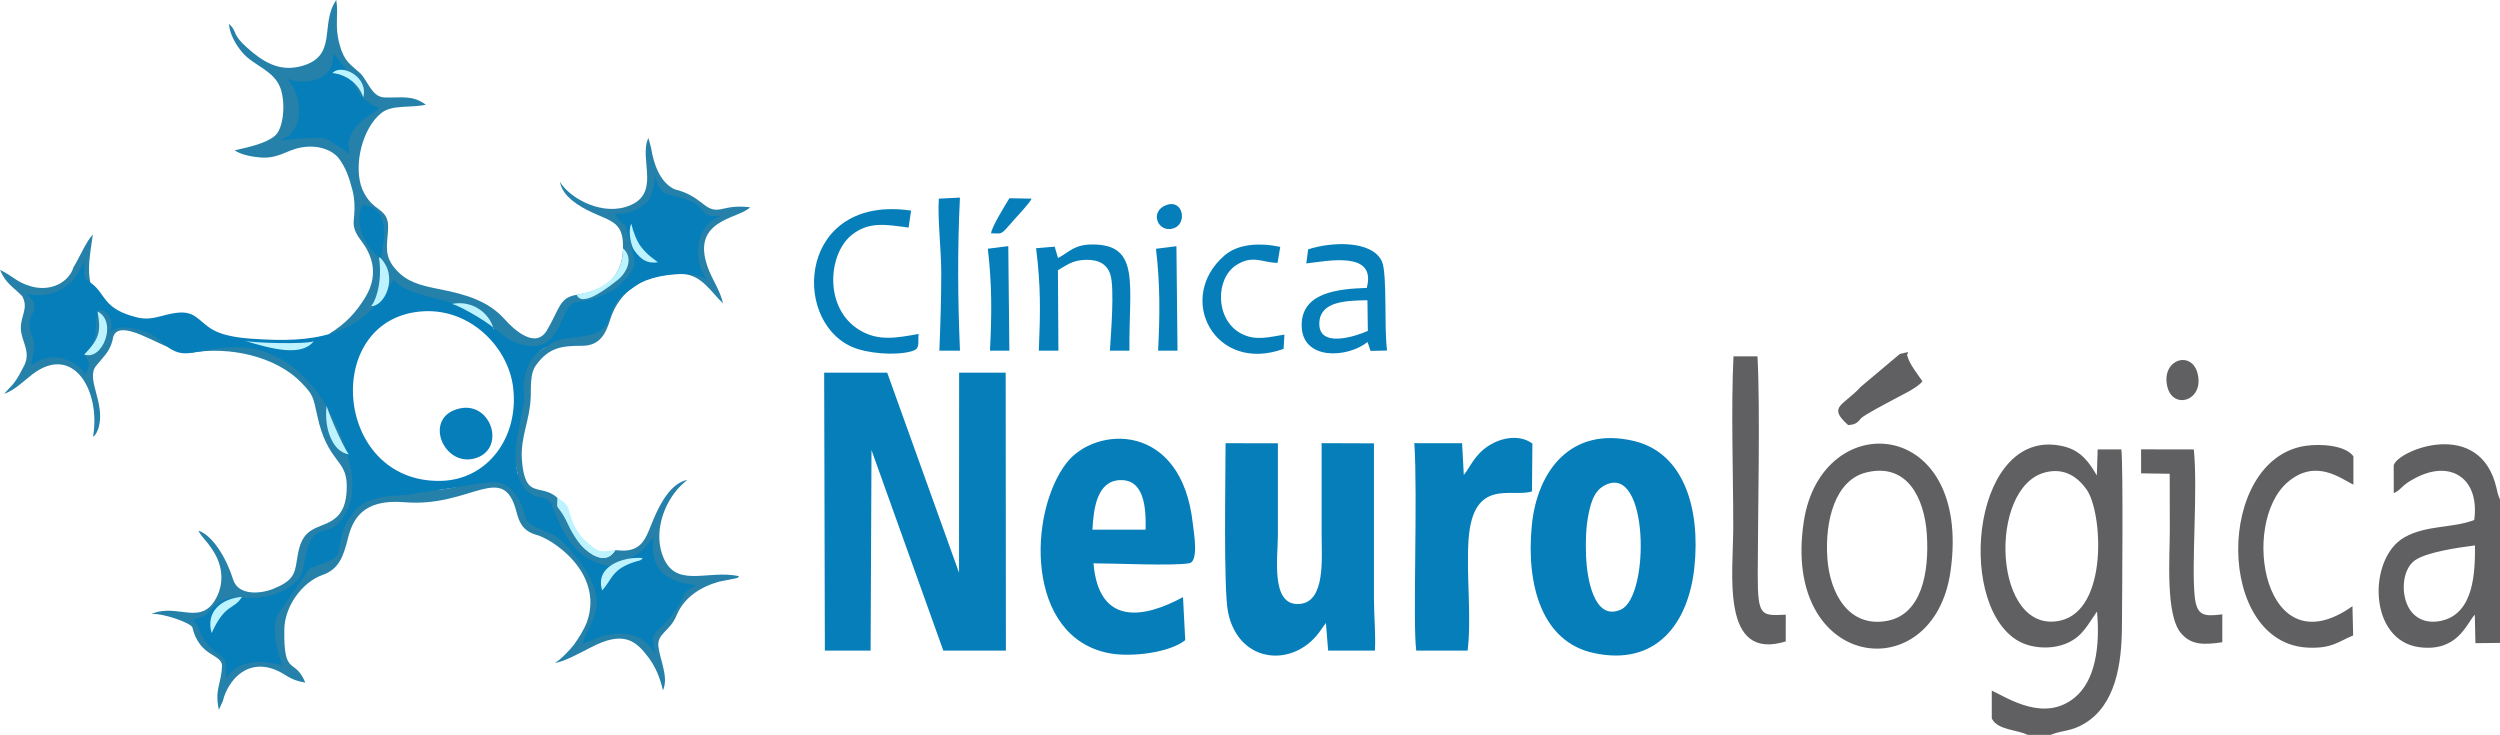 <?xml version="1.0" encoding="UTF-8"?>
<svg xmlns="http://www.w3.org/2000/svg" xml:space="preserve" width="204.266mm" height="60.041mm" version="1.1" style="shape-rendering:geometricPrecision; text-rendering:geometricPrecision; image-rendering:optimizeQuality; fill-rule:evenodd; clip-rule:evenodd"
viewBox="0 0 21115.35 6206.57"
 xmlns:xlink="http://www.w3.org/1999/xlink"
 xmlns:xodm="http://www.corel.com/coreldraw/odm/2003">
 <defs>
  <style type="text/css">
   <![CDATA[
    .fil0 {fill:#057EBA}
    .fil2 {fill:#2581A9}
    .fil1 {fill:#606062}
    .fil3 {fill:#BCF3FF}
   ]]>
  </style>
 </defs>
 <g id="Camada_x0020_1">
  <g id="_1731599254944">
   <path class="fil0" d="M13553.82 4099.27c371.8,-195.16 384.6,937.4 136.74,1049.2 -229.29,103.43 -287.34,-271.23 -294.47,-448.48 -4.83,-120.18 -1.86,-248.97 21.55,-361.09 24.31,-116.56 53.87,-196.45 136.17,-239.64zm757.17 692.54c52.03,-496.47 -88.18,-966.89 -510.62,-1067.22 -533.34,-126.69 -817.98,253.72 -862.61,714.6 -49.52,511.38 90.71,980.47 518.47,1075.29 537.17,119.08 805.8,-255.52 854.75,-722.67zm-2365.28 -1048.78c29.48,444.34 -14.65,1520.17 16.05,1752.29l433.84 0c34.99,-276.87 -12.56,-648.59 8.21,-939.31 37.58,-526.51 367.7,-349.93 535.41,-405.51l3.64 -404.37c-111.01,-80.7 -264.16,-47.36 -363.19,14.52 -128.77,80.51 -164.44,190.77 -216.2,250.74l-14.49 -268.07 -403.27 -0.29zm-1594.36 0.57c0,268.75 -18.58,1233.16 20.91,1427.15 90.61,445.19 572.82,476.24 790.33,140.73l36.26 -49.49 18.78 232.99 394.95 0.34c7.75,-126.53 -8.08,-306.09 -8.08,-442.08l0.07 -1308.62 -441.99 -1.59c0,257.3 0,514.66 0,771.99 0,200.38 33.53,564.72 -182.32,585.76 -252.36,24.56 -186.93,-390.44 -186.93,-585.76 0,-255.91 0,-511.83 0.01,-771.26l-442.01 -0.17zm-1124.65 730.11c9.9,-192.8 44.03,-411.45 233.12,-418.58 204.69,-7.76 221.11,234.53 215.93,418.58l-449.06 0zm9.08 284.24c178.46,-0.22 665.57,23.41 807.92,-0.44 84,-14.08 39.06,-260.71 31.07,-334.09 -94.39,-865.88 -823.69,-827.57 -1066.75,-513.22 -325.08,420.43 -349.97,1468.66 357.79,1606.45 190.16,37.01 514.76,-4.52 644.96,-109.83l-18.96 -363.49c-335.59,182.79 -711.42,242.02 -756.04,-285.38zm-1874.94 -956.26l606.57 1693.63 528.48 0 -1.78 -2347.52 -393.19 0 -0.81 1689.3 -606.53 -1689.3 -532.53 0 5.83 2347.52 386.35 0 7.61 -1693.63zm4192.23 -1007c-99.27,45.01 -428.08,155.45 -409.2,-78.11 13.93,-172.13 227.69,-177.38 405.63,-180.93l3.57 259.04zm-504.43 -688.31l-15.41 118.81c187.82,-22.1 595.19,-108.24 510.53,206.65 -258.75,7.99 -549.77,44.37 -549.71,314.78 0.09,299.39 386.2,279.21 556.39,142.16l25.8 75.24 139.37 -3.46c-26.61,-183.77 2.42,-648.85 -43.33,-751.39 -80.29,-180.12 -424.64,-169.33 -623.63,-102.78zm-2112.46 72.9l-27.97 -95.87 -157.1 13.11c40.46,329.39 36.28,530.8 23.06,865.34l165.22 0 -3.91 -680.06c71.46,-38.4 115.79,-83.3 231.57,-87 114.71,-3.65 184.16,37.69 211.55,125.05 36.07,115.14 4.44,499.9 -4.22,642.01l164.93 0c-5.48,-558.33 95.58,-896.69 -311.14,-896.93 -158.99,-0.09 -198.56,66.55 -291.99,114.35zm-1178.13 641.33c-183.59,32.76 -335.88,63.6 -494.94,-30.76 -305.66,-181.32 -271.31,-640.91 -71.44,-803.54 142.74,-116.08 284.86,-91.16 482.51,-64.02l20.97 -143.62c-940.17,-136.96 -1017.4,911.84 -507.07,1147.61 130.78,60.42 372.08,79.04 509.21,41.26 75.96,-20.94 54.74,-56.64 60.76,-146.92zm3083.45 125.95l7 -120.36c-130.01,20.04 -242.46,56.54 -367.2,-9.74 -217.9,-115.79 -218.78,-463.74 -38.34,-578.27 140.31,-89.02 219.15,-18.66 347.89,-18.21l22.19 -134.85c-174.73,-36.93 -355.39,-25.7 -468.45,70.87 -420.86,359.48 -84.55,1002.92 496.91,790.56zm-2907.4 15.3l173.97 0c-18.58,-437.71 -21.95,-854.99 -0.22,-1292.74l-178.14 8.61c-12.17,156.02 20.4,442.3 20.3,622.91 -0.13,222.36 -6.96,439.29 -15.92,661.22zm409.4 -861.02c35.09,303.96 33.71,553.22 18.03,861.02l163.78 0 -9.2 -882.95 -172.61 21.94zm1420.03 0.4c35.57,302.67 33.4,553.3 18.12,860.61l163.7 0 -9.14 -882.21 -172.68 21.59zm-1392.62 -130.77c98.09,0 73.15,25.56 195.73,-115.91 31.89,-36.81 129.08,-138.13 146.67,-176.81l-187.84 -3.36c-34.13,56.31 -152,246.09 -154.57,296.08zm1481.33 -239.14c-149.91,54.35 -71.65,242.76 62.05,196.31 115.67,-40.21 78.21,-247.16 -62.05,-196.31z"/>
   <path class="fil1" d="M17276.63 3989.15c167.14,-41.7 276.89,47.49 345.87,143.44 137.47,191.3 186.99,1021.31 -223.4,1109.68 -565.42,121.73 -615.82,-1130.07 -122.47,-1253.12zm-151.64 2217.42l194.78 0c104.21,-42.3 168.8,-25.36 285.98,-95.49 264.56,-158.24 313.93,-506.12 316.26,-811.78 1.72,-228.27 12,-1367.12 -4.77,-1503.45l-200.06 -0.03 -7.07 220.42c-63.95,-111.51 -134.46,-210.31 -278.53,-245.61 -758.48,-185.83 -920.19,1297.78 -402.49,1632.41 115.27,74.53 298.15,88.73 434.32,26.94 128.45,-58.28 170.26,-155.23 248.31,-265.14 26.45,295.45 -13.67,582.41 -187.67,726.15 -254.47,210.22 -557.7,10.03 -701.22,-58.17l0 235.37c48.41,99.42 214.7,93.62 302.16,138.39zm-1690.86 -1491.62c-22.42,-319.95 67.26,-659.86 327.69,-724.32 347.77,-86.1 493.01,218.87 512.69,523.77 20.72,321.48 -44.16,676.12 -336.04,729.58 -325.8,59.66 -483.78,-234.81 -504.34,-529.04zm1040.69 107.63c182.98,-1306.05 -1089.2,-1393.93 -1239.34,-420.5 -194.51,1261.09 1097.81,1430.82 1239.34,420.5zm4429.3 -215.84c0.48,215.07 -2.75,579.4 -290.39,637.76 -102.92,20.89 -184.08,-7.96 -237.71,-67.2 -105.01,-115.87 -97.23,-361.08 19.83,-443.97 98.52,-69.8 362.78,-108.15 508.28,-126.59zm211.23 823.35l0 -1211.05 -10.94 -27.27c-1.52,-4.38 -3.19,-8.65 -4.71,-13.48 -1.53,-4.69 -2.63,-8.47 -4,-13.29 -0.4,-1.34 -7.61,-33.28 -8.82,-38.6 -137.52,-608.05 -840.2,-321.89 -869.36,-195.72l0.52 234.77c75,-35.45 56.42,-65.41 197.26,-135.54 292.73,-145.73 528.96,17.41 482.44,362.11 -187.33,71.5 -400.32,40.18 -589.47,146.34 -310.27,174.19 -309.24,876.18 131.33,928.73 319.08,38.05 391.56,-198.02 462.95,-275.59l5.11 240.86 207.68 -2.26zm-1246.07 -310.16c-749.92,532.39 -951.66,-698.97 -548.43,-1046.44 239.04,-205.96 451.6,-29.42 556.31,19.91l0 -239.61c-69.03,-94.29 -278.08,-106.89 -403.99,-88.3 -763.35,112.72 -762.91,1678.29 27.03,1704.81 196.16,6.58 243.9,-48 374.98,-103.55l-5.9 -246.82zm-5228.08 -2110.3c-21.58,463.04 -1.91,975.41 -1.91,1443.89 0,385.46 -110.05,1135.33 443.43,964.11l0.13 -226c-205.09,8.59 -237.18,20.05 -236.71,-338.25 0.66,-533.29 22.25,-1376.72 -2.12,-1843.74l-202.83 0zm3780.05 2338.69c85.53,100.3 189.05,99.42 348.68,76.2l0.12 -235.77c-156.74,19.75 -216.26,13.31 -233.38,-153.04 -28.12,-273.66 27.26,-893.24 -7.13,-1239.71l-445.67 -0.82 0.22 202.75 241.62 3.68 0.79 482.67c0.2,213.99 -38.54,707.78 94.75,864.03zm-2703.57 -1814.27c28.21,-30.41 216.67,-127.88 263.91,-153.72 67.79,-37.14 216.89,-105.45 255.47,-160.26 -43.37,-63.68 -112.38,-149.27 -126.29,-212.89 -119.8,28.5 -423.44,361.85 -562.24,444.77 20.6,62.29 39.94,78.62 80.13,118.09l89.01 -35.98zm2588.86 -264.61c49.86,196.46 315.51,112.66 253.56,-118.82 -52.6,-196.59 -312.27,-112.45 -253.56,118.82zm-2588.86 264.61l-89.01 35.98c-40.19,-39.47 -59.53,-55.8 -80.13,-118.09 138.8,-82.91 442.44,-416.27 562.24,-444.77 -19.81,-20.63 58.36,-49.3 -64.87,-17.2l-329.89 277.17c-145.9,161.33 -284.75,163.73 -105.87,323.34 52.74,-4.13 74.52,-13.96 107.54,-56.43z"/>
   <g>
    <path class="fil0" d="M3881.7 3450.1c-310.54,69.93 -141.8,489.89 122.47,423.17 275.36,-69.51 150.98,-484.72 -122.47,-423.17z"/>
    <path class="fil2" d="M2808.4 617.22c73.99,-84.41 307.13,30.74 259.55,205.44 -33.72,-110.81 -142.07,-194.55 -259.55,-205.44z"/>
    <path class="fil2" d="M1477.93 2948.34c-47.7,-55.67 -157.61,-140.31 -234.43,-164.88 -79.44,-25.46 -196.32,-54.9 -275.64,-21.67 15.72,-58.72 7.52,-153.51 -106.63,-226.25 -169.6,-108.11 -96.2,-397.52 -77.34,-554.23 -54.09,54.59 -113.34,194.95 -163.45,276.61 -37.95,124.9 -190.27,209.46 -359.52,160.31 -124.16,-36.06 -144.77,-82.98 -260.92,-138.76 47.79,113.41 106.73,140.54 186.69,220.56 57.5,102.8 -13.11,165.23 -10.6,274.17 2.62,114.16 97.05,200.98 17.56,333.21 -75.63,152.3 -108.25,156.47 -157.69,219.47 91.8,-33.53 170.86,-114.96 240.34,-167.44 342.16,-258.5 576.44,139.05 509.4,530.09 16.34,-15.41 10.9,-3.69 30.38,-36.7 5.83,-9.84 14.19,-31.64 17.7,-44.52 56.73,-208.16 -111.36,-406.74 -22.31,-518.34 75.33,-94.41 123.43,-124.42 145.97,-248.87 58.07,-157.13 397.1,89.79 520.49,107.22zm3479.2 2305.82c-26.19,67.72 -70.47,135.99 -107.11,187.82 -24.95,35.24 -123.68,140.7 -163.8,155.85 68.38,-1.56 233.37,-94.38 299.91,-127.49 281.81,-149.93 386.85,-57.16 492.19,84.3 59.89,80.42 96.07,169.34 120.91,275.89 50.93,-108.16 -25.81,-259.43 -38.16,-368.99 -12.73,-112.94 97.24,-127.02 152.99,-263.16 62.48,-152.6 202.16,-241.29 358.76,-285.66l140.15 -27.55c36.19,-13.73 5.54,4.96 29.2,-18.36 -270.17,-60.48 -548.28,118.64 -650.89,-189.66 -70.73,-212.49 32.97,-469.83 186.13,-600.09l27.33 -23.82c-136.84,27.76 -225.98,194.2 -281.79,324.55 -71.13,166.2 -91.6,299.36 -325.36,268.38 -78.48,130.49 -211.52,39.52 -283.07,-35.27 -66.2,-78.62 -79.15,-138.14 -137.48,-229.37 -32.92,-87.19 -14.14,-119.11 -69.83,-177.42 -49.45,-44.24 -97.43,-54.83 -140.06,-64.12 -80.29,-17.5 -141.72,-30.46 -158.84,-254.84 -14.68,-192.67 67.27,-333.22 74.19,-531.35 3.21,-91.68 -5.41,-199.21 42.87,-266.73 111.2,-155.41 221.97,-166.47 392.03,-166.47 148.3,0 199.2,-102.06 235.43,-218.87 76.7,-247.4 291.87,-396.71 611.1,-387.03 163.81,4.96 249.23,161.61 342.73,247.33 -23.41,-101.36 -74.71,-175.36 -114.96,-268.8 -185.48,-444.56 252.27,-440.99 343.41,-542.85 -107.74,-11.09 -155.47,-3.78 -252.42,17.89 -136.77,24.44 -146.65,-110.88 -386.61,-170.24 -124.2,-58.52 -177.3,-221.39 -196.41,-347.71l-23.47 -84.68c-86.54,178.98 125.07,490.18 -196.62,583.5 -227.41,66 -483.18,-92.79 -550.08,-214.12 18.73,123.02 161.69,209.56 280.61,263.42 163.71,74.17 257.09,84.21 251.91,299.09 -6.27,299.31 -227.93,366.32 -391.89,392.6 -146.62,23.48 -141.76,115.04 -250.23,299.2 -96.15,163.26 -279.62,-5.14 -357.29,-92.42 -136.51,-153.42 -326.38,-210.71 -545.05,-253.28 -172.37,-33.55 -278.67,-62.04 -372.12,-165.19 -103.95,-114.68 -76.5,-201.97 -67.85,-333.44 13.48,-204.84 -128,-136.23 -218.79,-348.61 -76.68,-196.93 0.85,-514.91 162.93,-642.55 91.68,-72.24 247.46,-40.74 374.95,-69.42 -118.02,-86.53 -206.2,-55.57 -350.85,-61.48 -108.31,-4.47 -140.39,-145.9 -206.2,-206.87 -79.27,-73.46 -132.42,-93.37 -172.3,-242.68 -43.49,-162.69 -5.91,-244.51 -27.34,-373.39 -143.99,208.54 21.02,479.95 -303.89,560.92 -184.37,46.01 -320.08,-43.1 -450.56,-159.43 -132.08,-117.78 -75.25,-129.44 -152.27,-201.23 6.58,85.02 53.44,170.96 111.85,240.99 95.26,114.26 270.6,151.78 324.58,306.24 43.27,123.83 26.26,336.01 -47.02,398.78 -78.07,66.86 -219.9,94.92 -340.65,123.84 50.81,35.52 145.51,54.96 220.31,60.22 150.24,10.49 214.21,-60.98 338.83,-84.34 153.11,-28.76 274.36,28.21 322.89,94.84 56.38,77.43 83.45,152 113.83,269.79 18.17,70.52 18.41,142.93 13.88,202.94 -5.31,70.45 -21.54,114.39 57.77,218.48 74.89,98.27 163.83,267.58 36.62,477.47 -76.44,126.17 -165.66,224.65 -304.74,308.81 11.29,2.71 241.24,45.12 411.97,-92.3 697.56,-561.47 1051.07,308.01 1295.4,230.5 37.54,-11.91 78.01,-19.91 119.94,-25.3 -94.73,60.38 -172.87,118.81 -199.55,232.93 -27.66,118.21 -13.05,131.93 -19.5,225.16l-43 287.52c-17.61,92.65 -1.58,221.85 26.84,329.27 -17.24,18.78 -38.31,40.25 -56.83,58.81 -112.46,-124.74 -227.51,24.15 -583.23,68.63l-304.88 13.43c-189.32,7.07 -237.47,-70.56 -439.46,56.66 154.81,-363.51 -223.15,-1189.11 -395.59,-1276.87 -109.08,0.35 -354.34,-26.64 -572.06,-33.4 -216,-6.72 -404.96,6.44 -407.03,85.88 321.03,-56.34 715.44,29.3 931.31,252.95 97.82,101.28 98.32,114.84 134.24,280.75 85.36,394.68 246.8,360.3 248.61,586.51 1.83,232.2 -89.34,292.67 -215.41,340.23 -128.86,48.62 -178.89,99.5 -206.61,295.11 -16.36,115.49 -34.47,173.24 -202.3,239.99 -105.04,41.81 -293.29,57.49 -335.5,-80.24 -50.91,-166.12 -165.78,-370.02 -293.31,-413.06 18.87,41.96 59.44,78.56 87.69,117.66 27.19,37.58 49.91,69.25 70.14,113.75 44.44,97.6 51.72,211.47 3.92,315.22 -128.26,278.4 -336.12,58.54 -558.6,158.11 100.03,-9.14 330.62,75.62 345.71,111.53 60.11,252.93 246,221.93 251.17,324.52 -6.89,159.29 -64.74,198.43 -26.98,372.92l34.1 -76.17c7.11,-25.9 10.35,-39.99 23.05,-68.8 74.28,-168.27 226.74,-269.65 416.11,-194.47 102.78,40.84 114.3,85.15 256.67,110.02 -90.43,-221.11 -183.99,-38.86 -177.21,-451.5 3.09,-190.68 147.74,-396.35 323.3,-458.26 134.01,-47.24 174.49,-150.08 212.53,-304.22 39.81,-161.24 123.41,-339.91 478.38,-310 563.74,47.44 834.52,-356.14 947.42,84.13 21.09,82.22 50.53,154.33 158.59,189.12 129.36,27.58 584.06,317.07 435.67,739.15z"/>
    <path class="fil0" d="M3214.8 2180.6c27.56,-123.34 95.74,-428.29 -153.32,-448.94 -82.74,146.65 33.72,377.02 153.32,448.94zm-804.24 -1528.33c147.2,130.7 178.36,461.68 -50,534.35 -0.53,1.55 349.98,-44.08 407.09,-9 427.09,262.35 -77.79,58.77 394.3,-232.67 117.08,-72.29 -82.19,12.86 -183.99,-266.45 -0.39,-1.08 -165.98,-272.36 -165.98,-206.64 0,261.6 -335.53,238.91 -401.41,180.41zm2869.53 1243.95c21.79,75.67 76.89,266.93 76.89,301.58 0,14.76 1,27.78 2.9,39.25 -22.82,70.6 -90.89,138.27 -152.8,195.05 -63.29,41.98 -130.48,72.71 -212.68,95.36 -178.09,49.06 -157.39,-14.98 -239,158.71 -90.84,203.78 -173.49,284.52 -391.04,210.29 -157.08,-53.62 -297.75,-277.2 -622.24,-360.19 -174.97,-44.74 -364.55,-85.33 -418.8,-178.55 -232.35,450.15 -611.96,534.13 -1092.28,509.45 -161.21,-8.3 -353.01,-17.42 -472.77,-107.32 -120.05,-90.13 -136.41,-162.03 -387.24,-92.32 -78.68,21.86 -141.75,30.88 -211.46,13.82 -293.52,-71.85 -262.17,-195.16 -386.98,-288.52 -88.15,-45.97 -53.54,-75.69 -60.41,-169.17 -28.53,0 40.06,-52.59 -11.59,6.62 -31.75,54.21 -64.59,130.59 -114.15,165.55 -25.95,18.32 -160.24,138.38 -362.05,83.46l57.12 66.65c35.74,90.94 -37.92,112.2 -33.37,192.14 5.96,104.35 55.73,120.37 36.89,220.51 -11.99,63.74 -22.75,128.75 -21.91,131.16 56.71,-56.41 179.51,-85.14 256.56,-65.87 70.17,17.58 183.24,78.56 196.61,146.22 44.06,-79.01 47.45,-108.15 -5.3,-176.35 140.45,-139.33 74.29,-168.28 112.89,-363.05 27.28,-58.73 164.7,59.31 103.8,175.1 78.31,-74.1 215.17,-31.05 309.92,-0.68 41.69,13.33 85.82,45.46 129.07,84.95 119.84,109.38 191.81,100.56 284.41,84.6 58.69,-10.12 123.37,-20.22 182.64,-29.59 343.83,-54.37 590.39,69.96 798.18,306.83 178.95,203.99 432.77,742.1 314.62,1023.54 -27.38,70.76 -68.67,149.49 -140.92,183.81 -105.5,50.13 -190.8,-14.29 -243.42,336.35 -25.2,167.91 -274.77,256.05 -427.79,254.62 -162.85,-1.55 -232.52,-38.23 -373.79,122.41 -37.76,42.93 -85.61,40.27 -124.29,61.54 -16.49,9.08 38.83,35.89 49.37,93.25 89.99,215.16 220.32,180.7 220.02,288.27 5.14,36.86 6.6,73.07 4.7,110.86 126.01,-184.18 357.7,-138.2 469.26,-107.92 -6.48,-52.4 -110.93,-306 -26.5,-438.12 43.52,-68.13 220.67,-313.34 234.46,-342.12 33.39,-69.68 142.5,-57.31 241.2,-127.48 71.69,-62.23 8.52,-214.07 163.23,-389.11 101.06,-124.13 274.52,-134.07 423.74,-139.65l317.67 -48.6c398.73,-49.86 517.45,-138.22 646.72,81.95 75.59,128.7 18.8,178.59 148.62,237.27 31.99,14.46 74.69,32.73 131.16,58.3 75.6,29.63 202.17,184.6 249.69,251.13 259.61,363.31 59.22,489.46 12.37,675.59l171.26 -69.07c170.37,-31.33 330.16,-34.79 435.39,149.22 11.82,-73.14 -48.87,-96.15 12.56,-182.5 9.73,-11.49 144.53,-109.7 233.86,-306.36 30.21,-66.49 111.96,-82.54 112.4,-83.45 -85.74,-22.01 -422.18,-22.34 -367.18,-403.16 -35.4,29.85 -60.33,80.09 -123.16,126.56 -94.26,69.71 -233.29,131 -296.06,102.38 -331.49,-80.8 -395.06,-436.11 -452.91,-524.96 -35.93,-55.16 -68.12,-27.88 -145.69,-65.23 -166.97,-80.31 -160.34,-345.84 -130.2,-504.36l53.24 -287.52c6.45,-93.23 -18.41,-101.84 9.25,-220.05 29.6,-126.57 90.99,-190.93 206.46,-257.75 129.09,-110.51 447.35,2.96 514.1,-242.21 39.32,-144.43 110.13,-182.22 216.97,-257.44 104.37,-73.5 293.18,-100.18 419.01,-98.25 67.24,1.03 139.82,24.06 147.65,29.26l31.91 19.34c-105.53,-128.68 -123.97,-451.6 114.15,-537.14 -37.32,-6.21 -107.17,12.2 -138.29,-32.78 -73.92,-106.75 -190.46,-119.12 -303.21,-149.19 -72.66,-19.35 -88.59,-89.26 -109.04,-163.69 -10.9,88.43 -28.12,212.08 -103.65,255.06 -46.04,45.99 -181.02,84.78 -234.83,66.08 14.24,35.15 38.39,80.93 84.09,95.65zm-1693.52 732.46c387.52,-17.26 706.18,302.09 747.45,643.87 50.97,422.17 -216.98,780.58 -610.65,789.01 -916.01,19.54 -1010.97,-1393.98 -136.8,-1432.88z"/>
    <path class="fil3" d="M3067.94 822.65c47.58,-174.69 -185.55,-289.85 -259.55,-205.43 117.47,10.9 225.84,94.63 259.55,205.43zm-120.69 3015.75c-52.36,-61.78 -197.93,-410.39 -188.43,-415.76 -6.72,55.48 -10.15,154.75 21.79,244.27 39.71,111.24 95.3,156.7 166.64,171.49zm-2123.36 -1207.72c26.2,151.56 27.57,223.73 -112.88,363.05 154.29,58.64 284.39,-275.24 112.88,-363.05zm1240.05 247.06c237.28,71.49 483.11,136.22 585.73,4.58 -66.98,28.19 -530.76,13.97 -585.73,-4.58zm2105.97 -96.22c-39.18,-152.39 -196.38,-247.6 -352.52,-214.05 70.89,12.74 391,206.31 352.52,214.05zm-955.11 -600.93l-13.72 -8.25c36.27,244.33 -51.89,414.1 -69.63,412.4 112.22,11.28 239.07,-241.82 83.35,-404.15zm1655.32 308.37c47.41,118.67 286.91,-77.52 347.29,-124.87 75.9,-59.5 138.37,-184.51 44.6,-266.55 -0.48,249.16 -168.59,350.38 -391.89,391.43zm486.12 -375.45c57.27,80.34 111.43,115.55 200.83,101.43 -50.53,-40.38 -81.54,-53.76 -141.87,-129.32 -34.09,-42.74 -66.67,-123.63 -83.01,-195.58 -30.47,58.7 -3.24,185.17 24.04,223.47zm-158.66 2532.67c-101.4,12.44 -134.8,22.46 -202.27,-34.6 -45.45,-38.39 -80.63,-67.71 -113.41,-117.56 -33.53,-50.88 -51.93,-97.85 -70.42,-159.98 -11.93,-39.99 -3.25,-71.45 -104.29,-129.92 0.75,92.15 -12.55,57.86 28.16,114.39 64.64,89.79 61.04,137.53 145.88,253.23 52.47,71.54 222.99,229.66 316.35,74.44zm-111.18 340.21c82.71,-91.5 79.5,-168.24 245.62,-230.78 62.9,-23.7 80.1,-14.9 95.82,-42.42 -161.38,-13.8 -406.65,68.56 -341.44,273.2zm-3298.67 360.49c114.35,-254.8 190.78,-194.19 255.54,-305.69 -170.22,13.4 -309.06,124.55 -255.54,305.69z"/>
   </g>
  </g>
 </g>
</svg>
